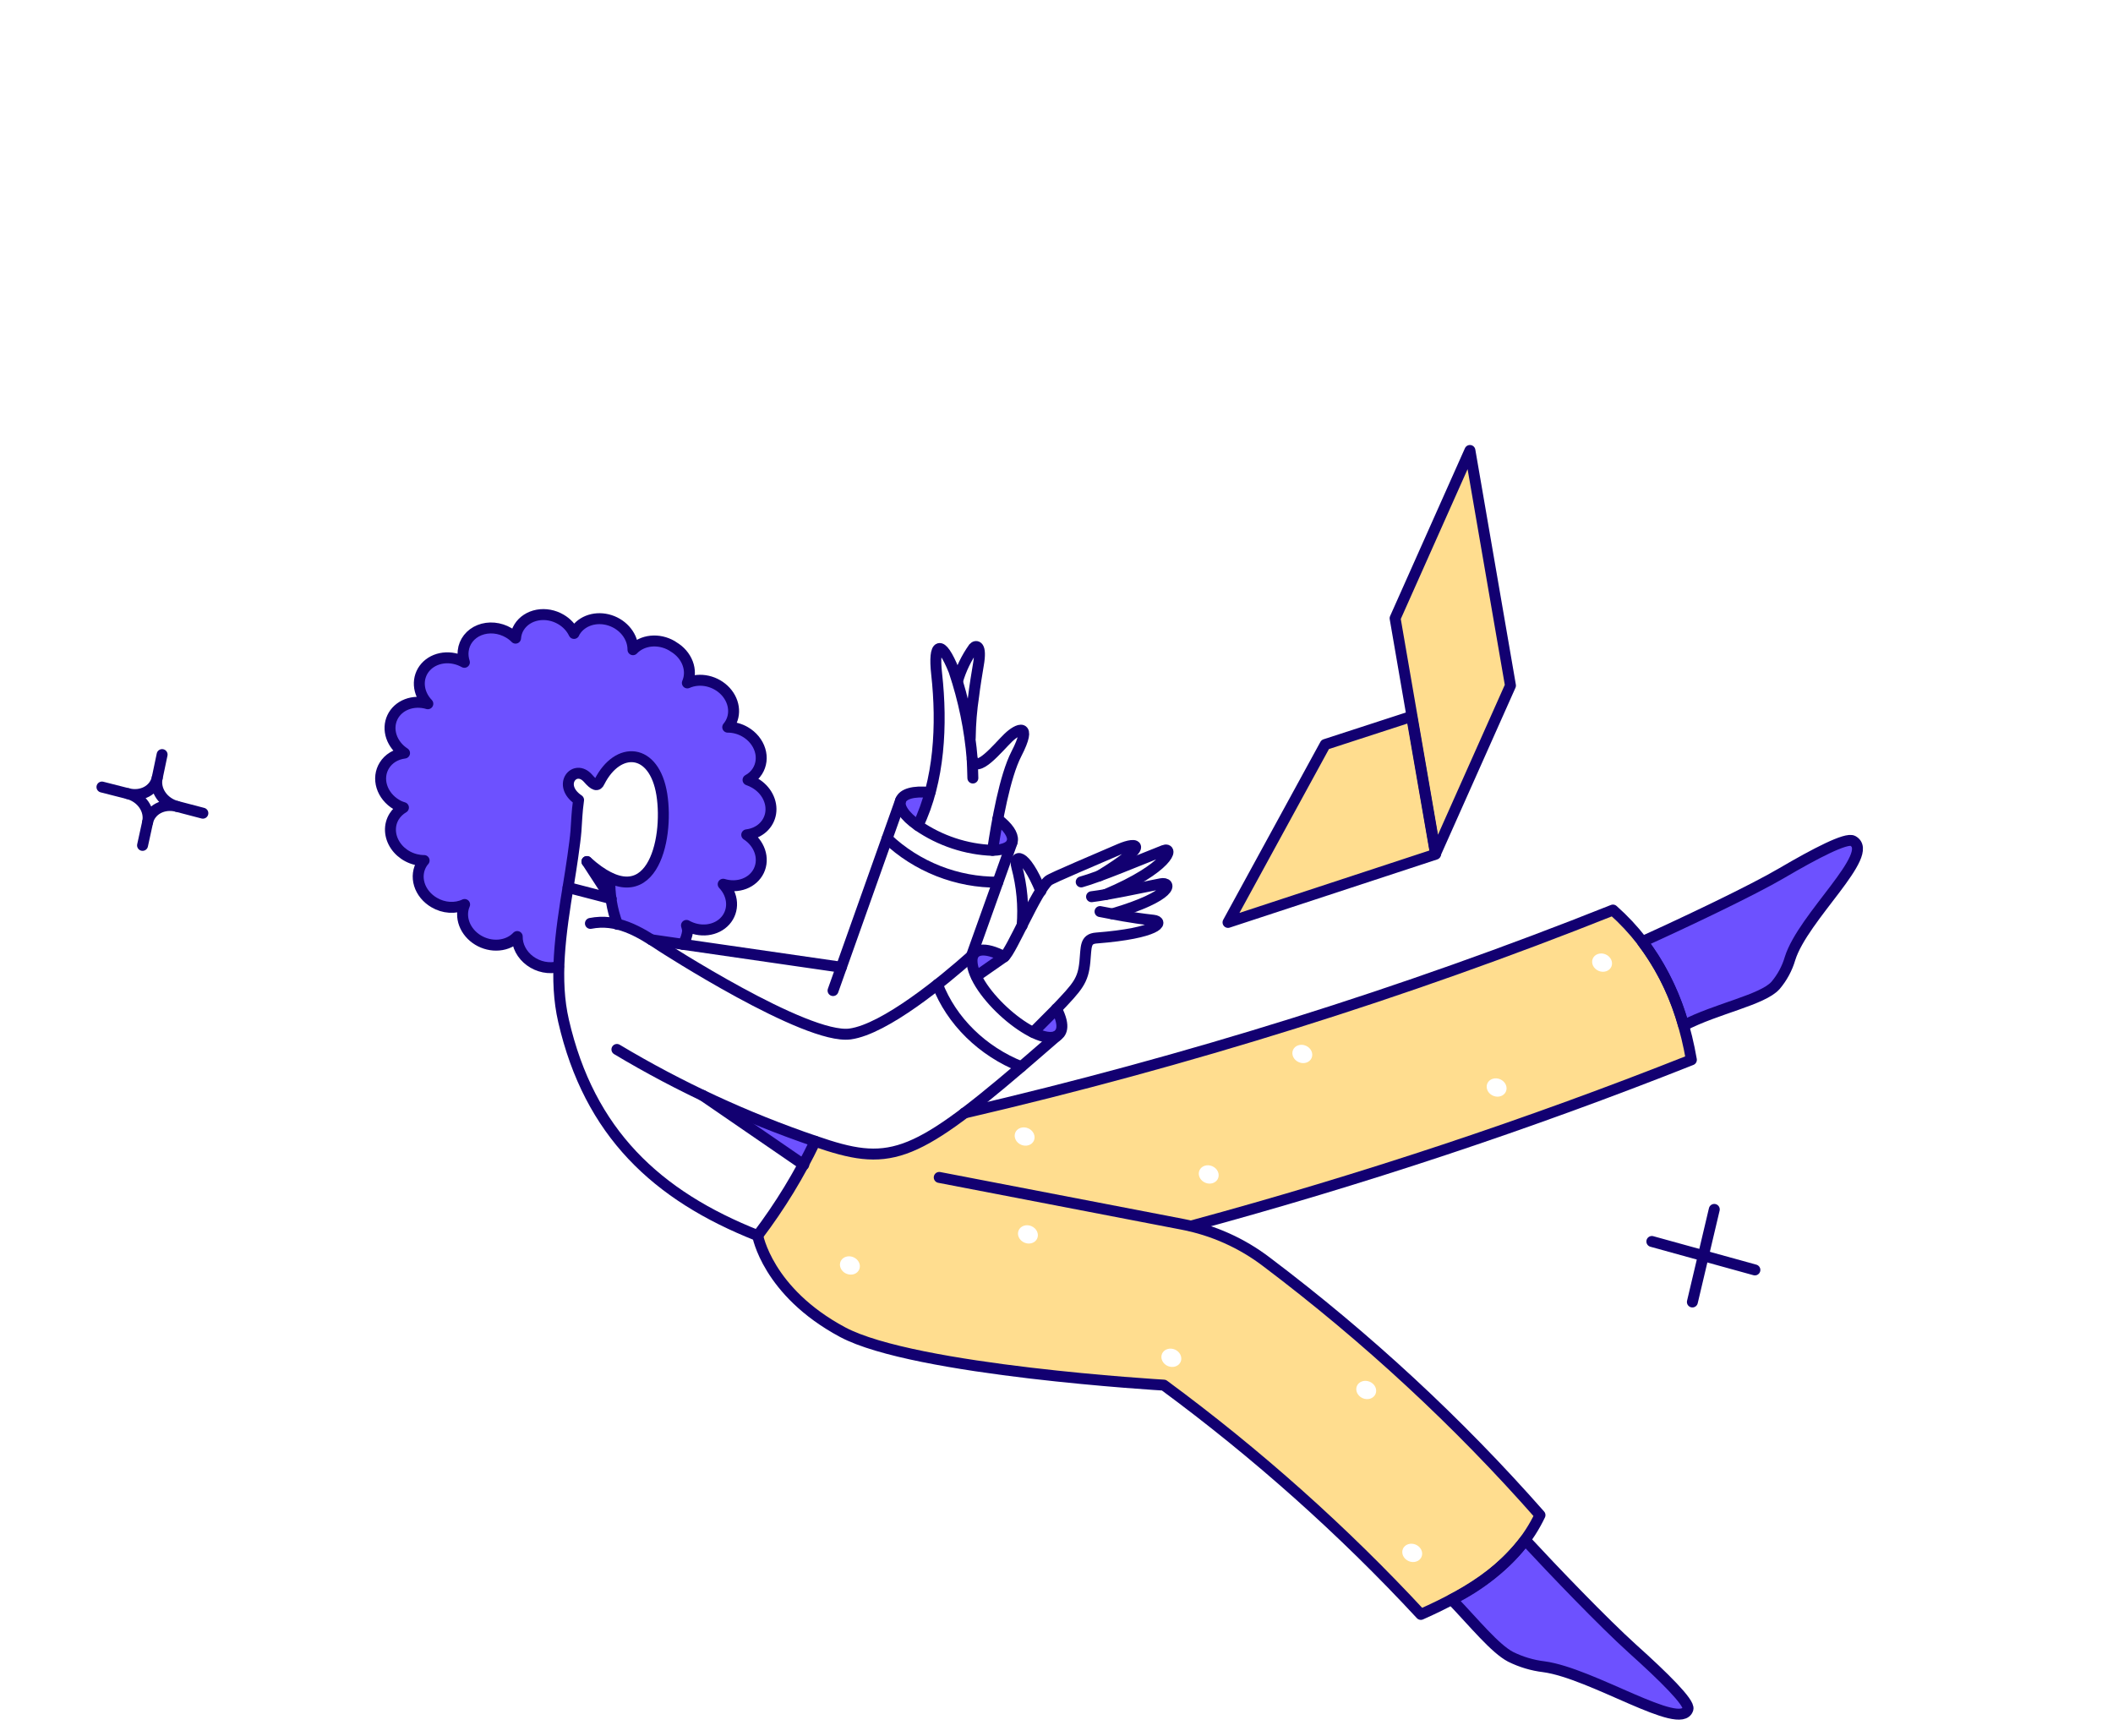 <svg fill="none" height="249" viewBox="0 0 303 249" width="303" xmlns="http://www.w3.org/2000/svg"><path d="m210.78 64.597-10.728 24.065 5.814 33.711 10.728-24.066z" fill="#ffdd8f"/><path d="m202.418 102.731-12.394 4.031-13.936 25.512 29.759-9.778-3.429-19.766z" fill="#ffdd8f"/><path clip-rule="evenodd" d="m170.849 175.804c24.494-6.637 48.43-14.59 71.695-23.82-1.515-8.774-5.102-16.035-11.248-21.479-29.932 11.936-61.018 21.664-92.987 29.101-7.229 5.572-11.69 7.786-21.395 4.016-2.28 4.766-5.043 9.294-8.254 13.53 0 0 1.351 8.093 12.163 13.879 10.311 5.518 46.069 7.599 46.069 7.599 13.376 9.858 25.726 20.876 36.852 32.879 7.31-3.25 13.727-7.199 17.085-14.239-11.685-13.281-24.829-25.453-39.19-36.293-3.174-2.455-6.872-4.228-10.79-5.173zm-47.638 6.241c-.066.155-.167.294-.296.409-.129.114-.283.202-.454.258-.172.056-.356.08-.544.069-.187-.01-.374-.055-.549-.13-.265-.114-.493-.294-.657-.518-.164-.225-.255-.483-.263-.743-.008-.259.068-.508.218-.715.151-.207.369-.362.627-.446.258-.085.544-.096.823-.03s.537.205.743.399c.205.195.349.436.411.694.063.257.042.52-.059.753zm24.776-3.789c.346-.113.616-.353.751-.666s.124-.674-.031-1.003c-.154-.329-.44-.6-.794-.753s-.747-.175-1.092-.061c-.346.113-.616.353-.751.666s-.124.674.031 1.003.441.6.794.752c.354.153.747.175 1.092.061zm21.317 17.027c-.067.156-.168.294-.297.409-.129.114-.283.201-.454.257-.171.057-.356.081-.544.071-.187-.01-.374-.055-.549-.13-.175-.076-.336-.181-.472-.311-.136-.129-.245-.279-.322-.443-.077-.163-.119-.335-.125-.507-.006-.173.026-.341.093-.496s.168-.294.297-.408c.129-.115.283-.202.455-.258.171-.057.355-.08.543-.07.187.01.374.054.55.13.175.075.335.181.471.31.137.129.246.28.322.443.077.163.119.336.125.508.005.172-.026.34-.093.495zm27.195 5.283c.171-.056.325-.144.454-.259.129-.114.229-.252.296-.407s.099-.324.093-.496c-.005-.172-.047-.344-.124-.507-.076-.163-.186-.314-.322-.443s-.297-.234-.472-.31c-.175-.075-.362-.119-.549-.13-.187-.01-.372.013-.543.07-.171.056-.325.144-.454.258s-.23.253-.296.408c-.067.155-.099.323-.094.495.006.172.048.345.125.508.076.163.186.313.322.442s.296.234.472.31c.175.075.361.12.549.13.187.011.372-.013.543-.069zm7.345 22.693c-.066.156-.167.294-.296.409-.129.114-.283.201-.455.257-.171.057-.355.081-.543.071-.187-.01-.374-.055-.55-.13-.175-.076-.335-.181-.471-.311-.137-.129-.246-.279-.322-.443-.077-.163-.12-.335-.125-.507-.006-.173.026-.341.092-.496.067-.155.168-.294.297-.408.129-.115.284-.202.455-.258.171-.057.356-.08.544-.07.187.01.374.054.549.13.175.075.336.181.472.31s.245.28.322.443.119.336.124.508c.006.172-.026.34-.093.495zm-56.331-59.037c.171-.057.326-.144.455-.259.128-.114.229-.252.296-.407s.099-.324.094-.496c-.006-.172-.048-.345-.124-.508-.077-.163-.187-.313-.323-.442-.136-.13-.296-.235-.472-.311-.175-.075-.361-.119-.549-.13-.187-.01-.372.013-.543.069s-.326.144-.454.258c-.129.115-.23.253-.297.408-.066.155-.098.324-.093.496.006.172.048.344.124.507.077.163.187.314.323.443s.296.234.472.31c.175.075.361.119.549.13.187.01.372-.013.543-.07zm27.15 4.768c-.1.234-.277.429-.507.56s-.504.193-.787.177c-.282-.016-.561-.108-.8-.266-.239-.157-.428-.373-.543-.619-.155-.329-.166-.689-.031-1.002s.405-.553.75-.667c.346-.113.739-.091 1.092.061.354.153.64.423.795.752.076.163.119.336.124.508s-.026.341-.093.496zm12.67-16.61c.345-.113.615-.353.75-.666s.124-.674-.031-1.003c-.154-.329-.44-.6-.794-.752-.354-.153-.746-.175-1.092-.061s-.615.353-.75.666-.124.674.031 1.003c.154.329.44.6.794.752.353.153.746.175 1.092.061zm28.614 4.143c-.1.234-.277.429-.507.561-.23.131-.504.193-.787.177-.282-.016-.561-.108-.8-.266-.239-.157-.428-.373-.543-.619-.077-.163-.119-.335-.124-.507-.006-.172.026-.341.093-.496.066-.155.167-.293.296-.408.129-.114.283-.202.454-.258s.356-.08.543-.069c.187.01.374.055.549.13.175.076.336.181.472.31s.246.279.322.442c.077.163.119.336.125.508.005.172-.026.34-.093.495zm14.371-17.241c.172-.056.326-.144.455-.258.128-.115.229-.253.296-.408s.098-.324.093-.496-.047-.344-.124-.507-.186-.313-.323-.442c-.136-.13-.296-.235-.471-.31-.175-.076-.362-.12-.549-.131-.188-.01-.372.014-.543.07s-.326.144-.455.258c-.128.114-.229.253-.296.408s-.098.323-.093.495.048.345.124.508c.077.163.186.313.323.442.136.129.296.235.471.31.175.076.362.12.549.13.188.011.372-.013.543-.069z" fill="#ffdd8f" fill-rule="evenodd"/><path d="m144.02 137.205c-.421.304-2.193 1.512-4.002 2.787-1.723-3.569.253-4.803 4.002-2.787z" fill="#6d51ff"/><path d="m151.505 144.658-3.358 3.381c1.402.69 3.339 1.202 3.953-.012.15-.549.175-1.131.073-1.71-.103-.579-.33-1.143-.668-1.659z" fill="#6d51ff"/><path d="m143.072 117.452c-.34 1.911-.604 3.569-.742 4.481 1.437-.038 2.485-.386 2.775-1.118.39-.948-.396-2.142-2.035-3.363z" fill="#6d51ff"/><path d="m131.636 118.378c-4.007-2.841-3.136-5.238 1.722-4.744-.451 1.625-1.028 3.212-1.722 4.744z" fill="#6d51ff"/><path d="m242.045 245.068c.265-.914-3.47-4.61-7.941-8.623-4.185-3.776-11.293-11.185-15.393-15.608-2.746 3.556-6.335 6.468-10.53 8.545 3.249 3.401 6.2 7.045 8.442 8.211 1.497.74 3.109 1.222 4.749 1.419 6.902.92 19.686 9.317 20.673 6.056z" fill="#6d51ff"/><path d="m265.699 120.587c-.939-.519-5.356 1.778-10.19 4.609-4.237 2.488-13.699 6.982-20 9.839 2.762 3.695 4.772 7.781 5.92 12.038 4.671-2.444 11.303-3.672 13.169-5.753.966-1.138 1.674-2.452 2.089-3.872 1.856-5.942 12.384-15.008 9.012-16.861z" fill="#6d51ff"/><path d="m107.068 119.706c.966-.119 1.832-.537 2.459-1.187.628-.651.98-1.495 1.003-2.4.022-.905-.288-1.817-.881-2.592s-1.434-1.367-2.389-1.682c.796-.444 1.386-1.132 1.679-1.955.293-.824.272-1.739-.059-2.601-.332-.863-.955-1.626-1.773-2.171-.819-.545-1.787-.841-2.754-.843 2.893-2.994-1.485-8.238-5.786-6.352.358-.894.352-1.905-.018-2.855-.37-.95-1.08-1.78-2.007-2.346-.927-.566-2.012-.832-3.067-.751s-2.012.502-2.707 1.191c.004-4.466-6.797-6.183-8.457-2.331-.406-.845-1.094-1.567-1.956-2.053s-1.852-.708-2.812-.632c-.96.076-1.837.447-2.493 1.054-.656.607-1.055 1.415-1.133 2.299-.699-.696-1.611-1.177-2.591-1.365-.98-.189-1.972-.074-2.816.325-.845.399-1.494 1.06-1.844 1.877-.35.817-.381 1.743-.087 2.631-.926-.515-1.992-.726-3.009-.597-1.017.129-1.919.59-2.547 1.302s-.941 1.628-.883 2.586c.058.959.482 1.898 1.198 2.651-1.015-.298-2.081-.265-3.008.095s-1.655 1.023-2.056 1.872c-.401.848-.447 1.827-.132 2.762.315.936.973 1.767 1.855 2.347-4.614.556-4.402 6.687-.144 7.825-.792.452-1.377 1.146-1.664 1.974s-.26 1.744.077 2.608c.337.863.964 1.626 1.786 2.17.822.544 1.792.839 2.761.84-2.917 3.022 1.645 8.269 5.808 6.304-.368.867-.376 1.854-.022 2.785.353.93 1.045 1.744 1.951 2.296.906.553 1.969.807 2.998.718 1.029-.089 1.957-.515 2.619-1.203-.013.654.149 1.315.471 1.926s.796 1.153 1.38 1.579c.584.426 1.259.723 1.968.866.709.143 1.43.126 2.1-.048.207-4.116.682-8.196 1.423-12.217 1.667-10.784.75-6.974 1.383-11.748-3.151-2.13-.541-5.263 1.367-3.097.908 1.048 1.345 1.151 1.625.5 2.633-5.209 7.87-4.923 8.945 1.799.838 5.247-.639 13.469-5.862 12.475-.549-.091-1.087-.256-1.598-.489-.48 1.115.801 5.814 1.081 6.632 1.739.468 3.395 1.23 4.877 2.246l4.524.664c.317-.367.528-.805.614-1.28.086-.475.046-.972-.118-1.45.922.52 1.987.738 3.004.615 1.017-.124 1.922-.58 2.553-1.288.631-.707.948-1.621.895-2.579-.054-.957-.474-1.897-1.187-2.651 1.013.305 2.079.279 3.01-.072s1.668-1.005 2.081-1.847c.413-.843.475-1.819.176-2.757-.3-.939-.942-1.779-1.813-2.373z" fill="#6d51ff"/><path d="m87.468 125.916c-1.183-.606-2.269-1.373-3.218-2.273l3.356 5.104c-.25-.942-.296-1.905-.136-2.83z" fill="#6d51ff"/><path d="m116.896 163.663c-5.493-1.907-10.889-4.099-16.159-6.565l14.538 9.952c.606-1.096 1.147-2.228 1.621-3.387z" fill="#6d51ff"/><g stroke="#120071" stroke-linejoin="round" stroke-width="1.569"><path d="m139.294 137.11 5.827-16.291" stroke-linecap="round"/><path d="m119.458 142.05 9.683-27.259" stroke-linecap="round"/><path d="m87.62 128.867-3.456-5.319" stroke-linecap="round"/><path d="m84.164 123.548c9.195 8.336 11.797-3.028 10.739-9.63-1.078-6.721-6.312-7.007-8.945-1.798-.281.651-.715.543-1.625-.5-1.897-2.172-4.518.967-1.367 3.096-.254 1.863-.261 2.944-.376 4.468-.125 1.659-.738 5.655-1.007 7.281-1.279 7.659-2.124 14.06-.771 19.928 3.695 16.057 13.349 25.07 27.835 30.797 3.211-4.236 5.973-8.764 8.254-13.53 10.453 3.62 13.796 2.764 29.531-10.674 1.58-1.35 3.247-2.801 5.096-4.405" stroke-linecap="round"/><path d="m88.546 132.554c-.805-2.166-1.172-4.416-1.081-6.633" stroke-linecap="round"/><path d="m139.287 137.103c-3.885 3.469-12.377 10.481-17.377 11.17-6.297.868-27.064-12.581-27.064-12.581-3.358-2.247-6.444-4.006-10.182-3.274" stroke-linecap="round"/><path d="m93.406 134.763 27.235 3.939" stroke-linecap="round"/><path d="m155.042 126.469c2.598-.709 8.521-3.207 11.824-4.505 1.52-.598.808 2.463-8.344 6.32" stroke-linecap="round"/><path d="m156.526 128.59c2.767-.35 6.502-1.189 9.941-1.859 1.612-.314 1.873 1.722-6.96 4.316" stroke-linecap="round"/><path d="m151.496 144.657c1.385 2.703.609 3.549.022 3.92-3.006 1.493-12.062-6.303-12.134-10.76-.03-1.803 1.798-2.138 4.629-.618" stroke-linecap="round"/><path d="m148.142 148.041 3.363-3.38c3.067-3.221 3.799-4.02 4.065-6.735.211-2.138-.002-3.283 1.632-3.411 8.873-.696 9.807-2.371 8.204-2.551-3.419-.381-5.453-.835-7.665-1.246" stroke-linecap="round"/><path d="m146.571 132.732c.234-2.798-.027-5.653-.775-8.455-.461-1.628 1.028-2.386 3.467 3.494" stroke-linecap="round"/><path d="m133.356 113.64c-4.84-.508-5.777 1.909-1.722 4.745 3.163 2.177 6.914 3.425 10.703 3.56 3.662-.095 3.684-2.238.742-4.481" stroke-linecap="round"/><path d="m139.506 111.57c-.033-1.043-.048-1.906-.094-2.698-.339-4.259-1.216-8.511-2.612-12.67-1.878-4.658-2.982-4.005-2.486.443.811 7.267.402 15.353-2.681 21.733" stroke-linecap="round"/><path d="m137.318 97.625c.499-1.691 1.272-3.283 2.296-4.726.323-.375 1.203-.48.671 2.49-.115.636-.556 3.39-.66 4.378-.305 1.982-.47 3.992-.495 6.016" stroke-linecap="round"/><path d="m139.411 108.874c.628 2.214 3.663-1.625 5.173-3.085 1.372-1.327 3.52-2.253 1.16 2.328-1.66 3.228-2.803 9.756-3.408 13.82" stroke-linecap="round"/><path d="m134.685 168.843 34.856 6.717c4.387.837 8.56 2.705 12.1 5.416 14.362 10.84 27.506 23.012 39.19 36.293-3.357 7.04-9.774 10.989-17.084 14.239-11.126-12.003-23.476-23.021-36.852-32.879 0 0-35.758-2.081-46.069-7.599-10.812-5.786-12.189-13.913-12.189-13.913" stroke-linecap="round"/><path d="m170.845 175.802c24.494-6.637 48.431-14.59 71.695-23.82-1.514-8.774-5.101-16.035-11.248-21.479-29.932 11.936-61.018 21.664-92.987 29.101" stroke-linecap="round"/><path d="m242.049 245.069c.265-.915-3.47-4.611-7.941-8.624-4.185-3.776-11.293-11.184-15.393-15.608-2.746 3.556-6.335 6.469-10.53 8.546 3.249 3.401 6.2 7.044 8.442 8.211 1.497.74 3.109 1.221 4.749 1.418 6.902.921 19.686 9.317 20.673 6.057z" stroke-linecap="round"/><path d="m265.699 120.587c-.939-.519-5.356 1.778-10.19 4.609-4.237 2.489-13.699 6.983-20 9.839 2.762 3.695 4.772 7.782 5.92 12.039 4.671-2.445 11.303-3.672 13.169-5.754.966-1.137 1.674-2.452 2.089-3.872 1.856-5.942 12.384-15.007 9.012-16.861z" stroke-linecap="round"/><path d="m97.935 135.429c.36-.591.589-1.247.674-1.938-.025-.265-.082-.53-.17-.788.922.524 1.988.745 3.009.624 1.02-.122 1.927-.578 2.56-1.287.633-.71.949-1.627.893-2.586-.056-.96-.48-1.901-1.198-2.655 1.02.312 2.096.288 3.034-.069.938-.356 1.677-1.021 2.084-1.874.407-.854.455-1.841.136-2.784s-.984-1.78-1.876-2.36c.88-.105 1.68-.457 2.294-1.011.613-.554 1.011-1.283 1.139-2.089s-.019-1.651-.422-2.422c-.402-.771-1.042-1.431-1.832-1.891-.314-.186-.647-.339-.993-.457.561-.302 1.022-.731 1.346-1.249.279-.442.456-.939.519-1.462.064-.522.013-1.06-.149-1.583s-.432-1.021-.795-1.465c-.362-.443-.81-.825-1.318-1.122-.767-.451-1.643-.689-2.515-.684.595-.701.891-1.592.837-2.523-.053-.93-.453-1.844-1.131-2.588-.679-.744-1.595-1.273-2.596-1.498-1-.225-2.024-.132-2.9.262.385-.88.398-1.888.035-2.837-.362-.949-1.075-1.776-2.007-2.328l-.252-.166c-.912-.53-1.971-.764-2.99-.66-1.019.104-1.934.539-2.584 1.229.007-.899-.314-1.802-.911-2.564-.598-.763-1.438-1.343-2.388-1.648s-1.956-.318-2.859-.037c-.903.281-1.65.841-2.125 1.59-.071.102-.129.211-.173.326-.388-.822-1.048-1.529-1.877-2.013-.507-.298-1.065-.507-1.641-.613-.576-.106-1.159-.108-1.716-.005-.557.103-1.076.308-1.528.603-.452.296-.828.676-1.105 1.119-.299.476-.473 1.018-.513 1.584-.291-.298-.625-.558-.992-.77-.639-.375-1.356-.606-2.086-.673-.73-.066-1.451.035-2.097.293-.646.259-1.198.667-1.606 1.188-.408.522-.659 1.14-.73 1.8-.062.537-.001 1.091.172 1.628-.926-.521-1.996-.738-3.017-.612-1.021.126-1.928.588-2.558 1.302-.63.714-.942 1.634-.881 2.596.061.962.491 1.903 1.215 2.655-1.017-.305-2.087-.276-3.019.082s-1.664 1.023-2.066 1.874c-.402.852-.447 1.834-.127 2.772.32.938.983 1.771 1.872 2.348-.61.073-1.185.268-1.683.572-.499.304-.911.71-1.207 1.189-.558.892-.69 1.983-.366 3.035s1.076 1.981 2.094 2.584c.312.191.651.336 1.003.433-.543.318-.993.748-1.318 1.26-.386.613-.573 1.327-.542 2.064.032.737.281 1.47.721 2.121.44.651 1.055 1.195 1.778 1.573s1.527.577 2.326.575c-.111.12-.21.249-.296.387-.283.441-.462.938-.527 1.461-.066.523-.016 1.062.145 1.586s.432 1.022.796 1.466c.364.445.814.826 1.323 1.122.67.397 1.427.633 2.195.683.767.049 1.517-.089 2.172-.401-.375.867-.389 1.857-.037 2.792s1.044 1.753 1.954 2.307c.91.554 1.977.808 3.009.716 1.032-.093 1.961-.525 2.62-1.22-.013.654.149 1.315.471 1.926.323.611.796 1.153 1.38 1.579.584.427 1.259.724 1.968.867.709.142 1.43.126 2.1-.048" stroke-linecap="round"/><path d="m81.463 127.271 6.158 1.597" stroke-linecap="round"/><path d="m134.43 141.187c.999 2.586 2.595 4.985 4.672 7.023 2.076 2.037 4.582 3.663 7.333 4.757" stroke-linecap="round"/><path d="m127.217 120.246c2.101 1.994 4.606 3.585 7.344 4.665 2.739 1.079 5.646 1.622 8.525 1.591" stroke-linecap="round"/><path d="m245.824 173.43-3.139 13.277" stroke-linecap="round"/><path d="m251.647 182.11-14.775-4.082" stroke-linecap="round"/><path d="m115.257 167.037-14.507-9.963" stroke-linecap="round"/><path d="m116.891 163.66c-9.913-3.375-19.456-7.795-28.426-13.168" stroke-linecap="round"/><path d="m23.246 108.208-.703 3.354" stroke-linecap="round"/><path d="m18.345 113.81-3.725-.948" stroke-linecap="round"/><path d="m29.091 116.613-3.715-.972" stroke-linecap="round"/><path d="m20.441 121.229.731-3.343" stroke-linecap="round"/><path d="m25.371 115.639c-.462-.119-.902-.319-1.295-.589s-.731-.603-.994-.982-.447-.796-.54-1.226-.094-.866-.003-1.281c-.089.416-.268.804-.527 1.143s-.594.621-.984.83c-.39.209-.829.341-1.29.389-.461.047-.937.009-1.398-.112.462.119.902.319 1.295.589.393.269.73.603.994.982.263.379.447.796.539 1.226.093.43.094.866.003 1.281.089-.416.268-.805.527-1.143.259-.339.594-.621.984-.83.39-.209.829-.341 1.29-.389s.937-.01 1.398.112z" stroke-linecap="round"/><path d="m140.016 139.993c1.81-1.278 3.973-2.774 3.973-2.774 1.066-.826 4.632-9.494 6.364-10.943.451-.377 7.039-3.132 10.175-4.501 2.667-1.162 4.448-.655-2.874 3.819" stroke-linecap="round"/><path d="m210.784 64.598-10.728 24.065 5.814 33.711 10.728-24.066z"/><path d="m202.426 102.732-12.394 4.031-13.936 25.512 29.759-9.778-3.429-19.766z"/></g></svg>
